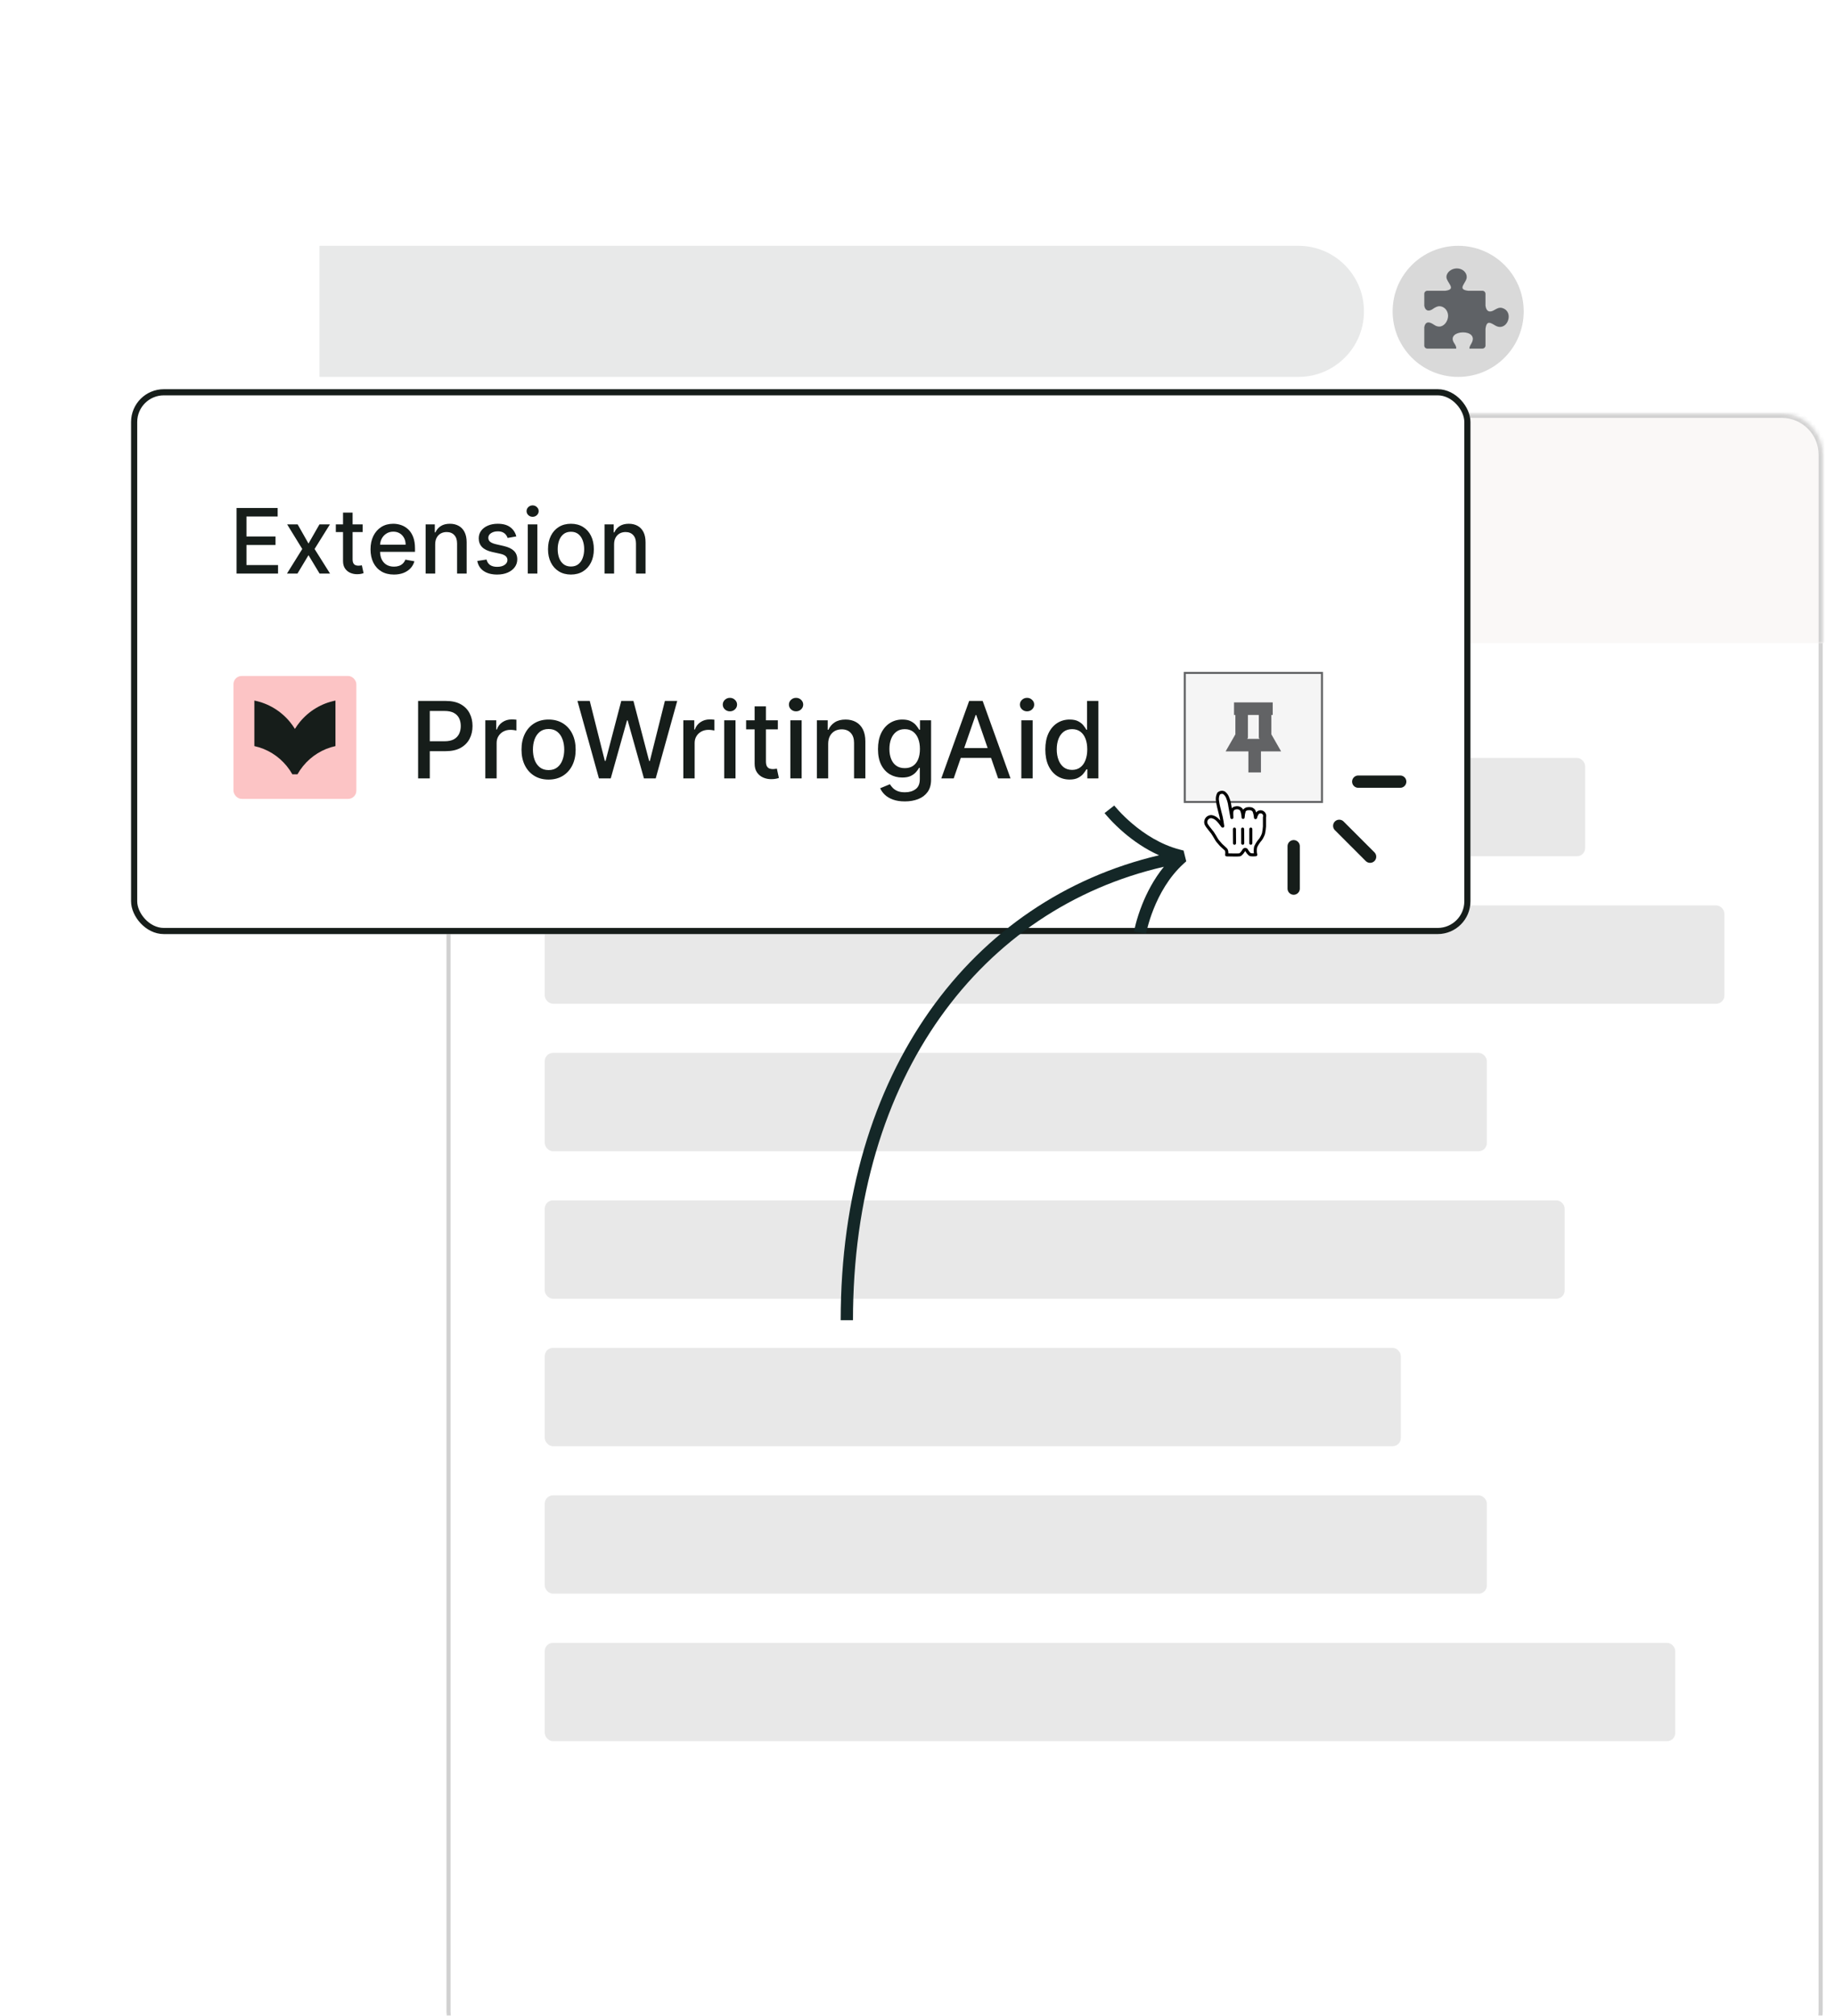 <svg width="448" height="492" viewBox="0 0 448 492" fill="none" xmlns="http://www.w3.org/2000/svg">
<g filter="url(#filter0_dddd_556_27304)">
<rect x="56" y="48" width="336" height="400" rx="10" fill="white"/>
<rect x="56.5" y="48.5" width="335" height="399" rx="9.5" stroke="#D1D1D1"/>
<mask id="path-3-inside-1_556_27304" fill="white">
<path d="M56 58C56 52.477 60.477 48 66 48H382C387.523 48 392 52.477 392 58V104H56V58Z"/>
</mask>
<path d="M56 58C56 52.477 60.477 48 66 48H382C387.523 48 392 52.477 392 58V104H56V58Z" fill="#FAF8F7"/>
<path d="M55 58C55 51.925 59.925 47 66 47H382C388.075 47 393 51.925 393 58H391C391 53.029 386.971 49 382 49H66C61.029 49 57 53.029 57 58H55ZM392 104H56H392ZM55 104V58C55 51.925 59.925 47 66 47V49C61.029 49 57 53.029 57 58V104H55ZM382 47C388.075 47 393 51.925 393 58V104H391V58C391 53.029 386.971 49 382 49V47Z" fill="#D1D1D1" mask="url(#path-3-inside-1_556_27304)"/>
<g style="mix-blend-mode:multiply">
<rect x="80" y="132" width="254" height="24" rx="2" fill="#E8E8E8"/>
</g>
<g style="mix-blend-mode:multiply">
<rect x="80" y="168" width="288" height="24" rx="2" fill="#E8E8E8"/>
</g>
<g style="mix-blend-mode:multiply">
<rect x="80" y="204" width="230" height="24" rx="2" fill="#E8E8E8"/>
</g>
<g style="mix-blend-mode:multiply">
<rect x="80" y="240" width="249" height="24" rx="2" fill="#E8E8E8"/>
</g>
<g style="mix-blend-mode:multiply">
<rect x="80" y="276" width="209" height="24" rx="2" fill="#E8E8E8"/>
</g>
<g style="mix-blend-mode:multiply">
<rect x="80" y="312" width="230" height="24" rx="2" fill="#E8E8E8"/>
</g>
<g style="mix-blend-mode:multiply">
<rect x="80" y="348" width="276" height="24" rx="2" fill="#E8E8E8"/>
</g>
</g>
<circle cx="356" cy="76" r="16" fill="#D9D9D9"/>
<g clip-path="url(#clip0_556_27304)">
<path fill-rule="evenodd" clip-rule="evenodd" d="M361.91 85.091C362.328 85.091 362.67 84.757 362.67 84.351V80.296C362.93 78.11 363.89 78.759 365.019 79.435C367.748 81.07 369.562 76.771 367.356 75.446C365.624 74.406 364.874 76.194 363.606 76.01C363.116 75.937 362.776 75.422 362.668 74.639V71.71C362.668 71.302 362.326 70.97 361.908 70.97H358.417C355.534 70.614 358.093 69.062 358.093 67.618C358.095 66.458 357.016 65.519 355.685 65.519C354.357 65.519 353.137 66.458 353.137 67.618C353.137 68.98 355.784 70.614 352.862 70.97H348.485C348.067 70.97 347.725 71.302 347.725 71.71V74.632C347.948 75.879 348.814 76.167 349.923 75.345C350.297 75.067 350.927 74.743 351.384 74.743C352.573 74.743 353.54 75.791 353.54 77.085C353.54 78.379 352.575 79.712 351.384 79.712C350.959 79.712 350.563 79.578 350.228 79.345C350.228 79.444 348.148 77.525 347.725 79.873V84.355C347.725 84.762 348.067 85.094 348.485 85.094C350.829 85.094 353.169 85.094 355.511 85.093C355.603 84.665 355.303 84.175 355.021 83.751C352.803 80.407 361.432 80.073 359.214 83.855C359.105 84.041 358.996 84.222 358.912 84.398C358.806 84.618 358.736 84.886 358.751 85.093L361.91 85.091Z" fill="#5F6266"/>
</g>
<path d="M78 60H317C325.837 60 333 67.163 333 76V76C333 84.837 325.837 92 317 92H78V60Z" fill="#E8E9E9"/>
<g clip-path="url(#clip1_556_27304)">
<rect x="32" y="95" width="327" height="133" rx="8" fill="white"/>
<path d="M32 101C32 97.686 34.686 95 38 95H353C356.314 95 359 97.686 359 101V162H32V101Z" fill="white"/>
<path d="M57.758 140V124H67.789V126.078H60.172V130.953H67.266V133.023H60.172V137.922H67.883V140H57.758ZM72.67 128L75.318 132.672L77.99 128H80.545L76.803 134L80.576 140H78.022L75.318 135.516L72.623 140H70.061L73.795 134L70.107 128H72.67ZM88.545 128V129.875H81.99V128H88.545ZM83.748 125.125H86.084V136.477C86.084 136.93 86.152 137.271 86.287 137.5C86.422 137.724 86.597 137.878 86.811 137.961C87.029 138.039 87.266 138.078 87.522 138.078C87.709 138.078 87.873 138.065 88.014 138.039C88.154 138.013 88.264 137.992 88.342 137.977L88.764 139.906C88.628 139.958 88.436 140.01 88.186 140.063C87.936 140.12 87.623 140.151 87.248 140.156C86.633 140.167 86.061 140.057 85.529 139.828C84.998 139.599 84.568 139.245 84.24 138.766C83.912 138.286 83.748 137.685 83.748 136.961V125.125ZM96.172 140.242C94.99 140.242 93.971 139.99 93.117 139.484C92.268 138.974 91.612 138.258 91.148 137.336C90.69 136.409 90.461 135.323 90.461 134.078C90.461 132.849 90.69 131.766 91.148 130.828C91.612 129.891 92.258 129.159 93.086 128.633C93.919 128.107 94.893 127.844 96.008 127.844C96.685 127.844 97.341 127.956 97.977 128.18C98.612 128.404 99.182 128.755 99.688 129.234C100.193 129.714 100.591 130.336 100.883 131.102C101.174 131.862 101.32 132.786 101.32 133.875V134.703H91.781V132.953H99.031C99.031 132.339 98.906 131.794 98.656 131.32C98.406 130.841 98.055 130.464 97.602 130.187C97.154 129.911 96.628 129.773 96.023 129.773C95.367 129.773 94.794 129.935 94.305 130.258C93.82 130.576 93.445 130.992 93.18 131.508C92.919 132.018 92.789 132.573 92.789 133.172V134.539C92.789 135.341 92.93 136.023 93.211 136.586C93.497 137.148 93.896 137.578 94.406 137.875C94.917 138.167 95.513 138.312 96.195 138.312C96.638 138.312 97.042 138.25 97.406 138.125C97.771 137.995 98.086 137.802 98.352 137.547C98.617 137.292 98.82 136.977 98.961 136.602L101.172 137C100.995 137.651 100.677 138.221 100.219 138.711C99.766 139.195 99.195 139.573 98.508 139.844C97.826 140.109 97.047 140.242 96.172 140.242ZM106.248 132.875V140H103.912V128H106.154V129.953H106.303C106.579 129.318 107.011 128.807 107.6 128.422C108.193 128.036 108.941 127.844 109.842 127.844C110.66 127.844 111.376 128.016 111.99 128.359C112.605 128.698 113.081 129.203 113.42 129.875C113.758 130.547 113.928 131.378 113.928 132.367V140H111.592V132.648C111.592 131.779 111.365 131.099 110.912 130.609C110.459 130.115 109.837 129.867 109.045 129.867C108.503 129.867 108.021 129.984 107.6 130.219C107.183 130.453 106.852 130.797 106.607 131.25C106.368 131.698 106.248 132.24 106.248 132.875ZM126.053 130.93L123.936 131.305C123.847 131.034 123.706 130.776 123.514 130.531C123.326 130.286 123.071 130.086 122.748 129.93C122.425 129.773 122.021 129.695 121.537 129.695C120.876 129.695 120.324 129.844 119.881 130.141C119.438 130.432 119.217 130.81 119.217 131.273C119.217 131.674 119.365 131.997 119.662 132.242C119.959 132.487 120.438 132.687 121.1 132.844L123.006 133.281C124.11 133.536 124.933 133.93 125.475 134.461C126.016 134.992 126.287 135.682 126.287 136.531C126.287 137.25 126.079 137.891 125.662 138.453C125.251 139.01 124.675 139.448 123.936 139.766C123.201 140.083 122.35 140.242 121.381 140.242C120.037 140.242 118.941 139.956 118.092 139.383C117.243 138.805 116.722 137.984 116.529 136.922L118.787 136.578C118.928 137.167 119.217 137.612 119.654 137.914C120.092 138.211 120.662 138.359 121.365 138.359C122.131 138.359 122.743 138.201 123.201 137.883C123.66 137.56 123.889 137.167 123.889 136.703C123.889 136.328 123.748 136.013 123.467 135.758C123.191 135.503 122.766 135.31 122.193 135.18L120.162 134.734C119.042 134.479 118.214 134.073 117.678 133.516C117.146 132.958 116.881 132.253 116.881 131.398C116.881 130.69 117.079 130.07 117.475 129.539C117.87 129.008 118.417 128.594 119.115 128.297C119.813 127.995 120.613 127.844 121.514 127.844C122.811 127.844 123.831 128.125 124.576 128.687C125.321 129.245 125.813 129.992 126.053 130.93ZM128.855 140V128H131.191V140H128.855ZM130.035 126.148C129.629 126.148 129.28 126.013 128.988 125.742C128.702 125.466 128.559 125.138 128.559 124.758C128.559 124.372 128.702 124.044 128.988 123.773C129.28 123.497 129.629 123.359 130.035 123.359C130.441 123.359 130.788 123.497 131.074 123.773C131.366 124.044 131.512 124.372 131.512 124.758C131.512 125.138 131.366 125.466 131.074 125.742C130.788 126.013 130.441 126.148 130.035 126.148ZM139.389 140.242C138.264 140.242 137.282 139.984 136.443 139.469C135.605 138.953 134.954 138.232 134.49 137.305C134.027 136.378 133.795 135.294 133.795 134.055C133.795 132.81 134.027 131.721 134.49 130.789C134.954 129.857 135.605 129.133 136.443 128.617C137.282 128.102 138.264 127.844 139.389 127.844C140.514 127.844 141.495 128.102 142.334 128.617C143.173 129.133 143.824 129.857 144.287 130.789C144.751 131.721 144.982 132.81 144.982 134.055C144.982 135.294 144.751 136.378 144.287 137.305C143.824 138.232 143.173 138.953 142.334 139.469C141.495 139.984 140.514 140.242 139.389 140.242ZM139.396 138.281C140.126 138.281 140.73 138.089 141.209 137.703C141.688 137.318 142.042 136.805 142.271 136.164C142.506 135.523 142.623 134.818 142.623 134.047C142.623 133.281 142.506 132.578 142.271 131.937C142.042 131.292 141.688 130.773 141.209 130.383C140.73 129.992 140.126 129.797 139.396 129.797C138.662 129.797 138.053 129.992 137.568 130.383C137.089 130.773 136.732 131.292 136.498 131.937C136.269 132.578 136.154 133.281 136.154 134.047C136.154 134.818 136.269 135.523 136.498 136.164C136.732 136.805 137.089 137.318 137.568 137.703C138.053 138.089 138.662 138.281 139.396 138.281ZM149.926 132.875V140H147.59V128H149.832V129.953H149.98C150.257 129.318 150.689 128.807 151.277 128.422C151.871 128.036 152.618 127.844 153.52 127.844C154.337 127.844 155.053 128.016 155.668 128.359C156.283 128.698 156.759 129.203 157.098 129.875C157.436 130.547 157.605 131.378 157.605 132.367V140H155.27V132.648C155.27 131.779 155.043 131.099 154.59 130.609C154.137 130.115 153.514 129.867 152.723 129.867C152.181 129.867 151.699 129.984 151.277 130.219C150.861 130.453 150.53 130.797 150.285 131.25C150.046 131.698 149.926 132.24 149.926 132.875Z" fill="#161D1A"/>
<path d="M32 162H359V228H32V162Z" fill="white"/>
</g>
<rect x="32.75" y="95.75" width="325.5" height="131.5" rx="7.25" stroke="#161D1A" stroke-width="1.5"/>
<rect x="57" y="165" width="30" height="30" rx="2" fill="#FCC4C5"/>
<path d="M72 177.921C71.643 177.34 71.246 176.782 70.812 176.25C68.591 173.536 65.514 171.681 62.1 171L62.1 182.111C65.204 182.786 67.997 184.512 70.025 187.013C70.533 187.639 70.985 188.304 71.378 189H72.622C73.015 188.304 73.467 187.639 73.975 187.013C76.003 184.512 78.796 182.786 81.9 182.111V171C78.486 171.681 75.409 173.536 73.188 176.25C72.754 176.782 72.357 177.34 72 177.921Z" fill="#161D1A"/>
<path d="M102.077 190V171.091H108.817C110.289 171.091 111.507 171.359 112.474 171.894C113.44 172.43 114.163 173.162 114.643 174.092C115.124 175.015 115.364 176.055 115.364 177.212C115.364 178.376 115.121 179.422 114.634 180.352C114.154 181.275 113.428 182.007 112.455 182.549C111.489 183.085 110.273 183.352 108.808 183.352H104.173V180.933H108.55C109.479 180.933 110.233 180.773 110.812 180.453C111.39 180.127 111.815 179.684 112.086 179.124C112.357 178.563 112.492 177.926 112.492 177.212C112.492 176.498 112.357 175.864 112.086 175.31C111.815 174.756 111.387 174.322 110.803 174.009C110.224 173.695 109.461 173.538 108.513 173.538H104.93V190H102.077ZM118.487 190V175.818H121.155V178.071H121.303C121.561 177.308 122.017 176.708 122.669 176.271C123.328 175.827 124.073 175.606 124.904 175.606C125.076 175.606 125.279 175.612 125.513 175.624C125.753 175.637 125.941 175.652 126.076 175.67V178.311C125.965 178.28 125.768 178.246 125.485 178.21C125.202 178.166 124.919 178.145 124.636 178.145C123.983 178.145 123.402 178.283 122.891 178.56C122.386 178.831 121.986 179.21 121.691 179.696C121.395 180.176 121.247 180.724 121.247 181.339V190H118.487ZM133.931 190.286C132.602 190.286 131.441 189.982 130.45 189.372C129.459 188.763 128.69 187.91 128.142 186.815C127.594 185.719 127.32 184.439 127.32 182.974C127.32 181.503 127.594 180.216 128.142 179.114C128.69 178.013 129.459 177.157 130.45 176.548C131.441 175.938 132.602 175.634 133.931 175.634C135.261 175.634 136.421 175.938 137.412 176.548C138.403 177.157 139.172 178.013 139.72 179.114C140.268 180.216 140.542 181.503 140.542 182.974C140.542 184.439 140.268 185.719 139.72 186.815C139.172 187.91 138.403 188.763 137.412 189.372C136.421 189.982 135.261 190.286 133.931 190.286ZM133.94 187.969C134.802 187.969 135.516 187.741 136.082 187.286C136.649 186.83 137.067 186.224 137.338 185.467C137.615 184.71 137.754 183.875 137.754 182.964C137.754 182.06 137.615 181.229 137.338 180.472C137.067 179.708 136.649 179.096 136.082 178.634C135.516 178.173 134.802 177.942 133.94 177.942C133.072 177.942 132.352 178.173 131.78 178.634C131.214 179.096 130.792 179.708 130.515 180.472C130.244 181.229 130.109 182.06 130.109 182.964C130.109 183.875 130.244 184.71 130.515 185.467C130.792 186.224 131.214 186.83 131.78 187.286C132.352 187.741 133.072 187.969 133.94 187.969ZM146.227 190L140.983 171.091H143.983L147.667 185.734H147.843L151.675 171.091H154.648L158.479 185.744H158.655L162.329 171.091H165.339L160.086 190H157.214L153.235 175.837H153.087L149.108 190H146.227ZM166.83 190V175.818H169.499V178.071H169.646C169.905 177.308 170.36 176.708 171.013 176.271C171.672 175.827 172.416 175.606 173.247 175.606C173.42 175.606 173.623 175.612 173.857 175.624C174.097 175.637 174.285 175.652 174.42 175.67V178.311C174.309 178.28 174.112 178.246 173.829 178.21C173.546 178.166 173.263 178.145 172.98 178.145C172.327 178.145 171.745 178.283 171.235 178.56C170.73 178.831 170.33 179.21 170.034 179.696C169.739 180.176 169.591 180.724 169.591 181.339V190H166.83ZM176.809 190V175.818H179.57V190H176.809ZM178.203 173.63C177.723 173.63 177.311 173.47 176.966 173.15C176.627 172.824 176.458 172.436 176.458 171.987C176.458 171.531 176.627 171.143 176.966 170.823C177.311 170.497 177.723 170.334 178.203 170.334C178.683 170.334 179.093 170.497 179.431 170.823C179.776 171.143 179.948 171.531 179.948 171.987C179.948 172.436 179.776 172.824 179.431 173.15C179.093 173.47 178.683 173.63 178.203 173.63ZM189.904 175.818V178.034H182.157V175.818H189.904ZM184.235 172.42H186.995V185.836C186.995 186.371 187.075 186.775 187.235 187.045C187.395 187.31 187.602 187.492 187.854 187.59C188.112 187.683 188.392 187.729 188.694 187.729C188.916 187.729 189.11 187.713 189.276 187.683C189.442 187.652 189.571 187.627 189.664 187.609L190.162 189.889C190.002 189.951 189.774 190.012 189.479 190.074C189.183 190.142 188.814 190.179 188.371 190.185C187.645 190.197 186.968 190.068 186.34 189.797C185.712 189.526 185.204 189.107 184.816 188.541C184.428 187.975 184.235 187.264 184.235 186.408V172.42ZM192.957 190V175.818H195.718V190H192.957ZM194.352 173.63C193.871 173.63 193.459 173.47 193.114 173.15C192.776 172.824 192.607 172.436 192.607 171.987C192.607 171.531 192.776 171.143 193.114 170.823C193.459 170.497 193.871 170.334 194.352 170.334C194.832 170.334 195.241 170.497 195.58 170.823C195.924 171.143 196.097 171.531 196.097 171.987C196.097 172.436 195.924 172.824 195.58 173.15C195.241 173.47 194.832 173.63 194.352 173.63ZM202.193 181.58V190H199.432V175.818H202.082V178.126H202.257C202.584 177.375 203.094 176.772 203.79 176.317C204.492 175.861 205.375 175.634 206.44 175.634C207.406 175.634 208.253 175.837 208.979 176.243C209.705 176.643 210.268 177.24 210.669 178.034C211.069 178.828 211.269 179.81 211.269 180.979V190H208.508V181.312C208.508 180.284 208.24 179.481 207.705 178.902C207.169 178.317 206.434 178.025 205.498 178.025C204.858 178.025 204.289 178.163 203.79 178.44C203.298 178.717 202.907 179.124 202.617 179.659C202.334 180.188 202.193 180.829 202.193 181.58ZM220.917 195.614C219.791 195.614 218.821 195.466 218.009 195.17C217.202 194.875 216.544 194.484 216.033 193.998C215.522 193.512 215.14 192.979 214.888 192.401L217.261 191.422C217.427 191.693 217.649 191.979 217.926 192.281C218.209 192.588 218.59 192.85 219.07 193.065C219.557 193.281 220.182 193.388 220.945 193.388C221.991 193.388 222.856 193.133 223.539 192.622C224.222 192.117 224.564 191.311 224.564 190.203V187.415H224.389C224.222 187.716 223.982 188.052 223.669 188.421C223.361 188.79 222.936 189.111 222.394 189.381C221.853 189.652 221.148 189.788 220.28 189.788C219.16 189.788 218.15 189.526 217.252 189.003C216.359 188.473 215.651 187.695 215.128 186.667C214.611 185.633 214.352 184.362 214.352 182.854C214.352 181.346 214.608 180.053 215.119 178.976C215.636 177.899 216.344 177.074 217.242 176.501C218.141 175.923 219.16 175.634 220.298 175.634C221.179 175.634 221.89 175.781 222.431 176.077C222.973 176.366 223.395 176.705 223.696 177.092C224.004 177.48 224.241 177.822 224.407 178.117H224.61V175.818H227.316V190.314C227.316 191.533 227.032 192.533 226.466 193.315C225.9 194.096 225.133 194.675 224.167 195.05C223.207 195.426 222.124 195.614 220.917 195.614ZM220.889 187.498C221.683 187.498 222.354 187.313 222.902 186.944C223.456 186.568 223.875 186.033 224.158 185.337C224.447 184.636 224.592 183.795 224.592 182.817C224.592 181.863 224.45 181.022 224.167 180.296C223.884 179.57 223.468 179.004 222.921 178.597C222.373 178.185 221.696 177.979 220.889 177.979C220.058 177.979 219.366 178.194 218.812 178.625C218.258 179.05 217.839 179.628 217.556 180.361C217.279 181.093 217.141 181.912 217.141 182.817C217.141 183.746 217.282 184.562 217.566 185.263C217.849 185.965 218.267 186.513 218.821 186.907C219.381 187.301 220.071 187.498 220.889 187.498ZM232.837 190H229.808L236.613 171.091H239.909L246.714 190H243.686L238.34 174.526H238.192L232.837 190ZM233.345 182.595H243.169V184.996H233.345V182.595ZM249.35 190V175.818H252.111V190H249.35ZM250.744 173.63C250.264 173.63 249.852 173.47 249.507 173.15C249.168 172.824 248.999 172.436 248.999 171.987C248.999 171.531 249.168 171.143 249.507 170.823C249.852 170.497 250.264 170.334 250.744 170.334C251.224 170.334 251.634 170.497 251.972 170.823C252.317 171.143 252.489 171.531 252.489 171.987C252.489 172.436 252.317 172.824 251.972 173.15C251.634 173.47 251.224 173.63 250.744 173.63ZM261.134 190.277C259.989 190.277 258.967 189.985 258.068 189.4C257.176 188.809 256.474 187.969 255.963 186.879C255.458 185.784 255.206 184.469 255.206 182.937C255.206 181.404 255.461 180.093 255.972 179.004C256.489 177.914 257.197 177.08 258.096 176.501C258.995 175.923 260.013 175.634 261.152 175.634C262.032 175.634 262.74 175.781 263.276 176.077C263.817 176.366 264.236 176.705 264.531 177.092C264.833 177.48 265.067 177.822 265.233 178.117H265.399V171.091H268.16V190H265.464V187.793H265.233C265.067 188.095 264.827 188.44 264.513 188.827C264.205 189.215 263.78 189.554 263.239 189.843C262.697 190.132 261.995 190.277 261.134 190.277ZM261.743 187.923C262.537 187.923 263.208 187.713 263.756 187.295C264.31 186.87 264.728 186.282 265.011 185.531C265.301 184.78 265.445 183.906 265.445 182.909C265.445 181.924 265.304 181.062 265.021 180.324C264.737 179.585 264.322 179.01 263.774 178.597C263.226 178.185 262.549 177.979 261.743 177.979C260.912 177.979 260.219 178.194 259.665 178.625C259.112 179.056 258.693 179.644 258.41 180.388C258.133 181.133 257.994 181.973 257.994 182.909C257.994 183.857 258.136 184.71 258.419 185.467C258.702 186.224 259.121 186.824 259.675 187.267C260.235 187.704 260.924 187.923 261.743 187.923Z" fill="#161D1A"/>
<rect x="289.25" y="164.25" width="33.5" height="31.5" fill="#F5F5F5" stroke="#626365" stroke-width="0.5"/>
<path d="M301.278 172.984H303.14M310.722 172.984H308.861M303.14 172.984V179.651L301.868 181.873H306.318M303.14 172.984H308.861M308.861 172.984V179.651L310.132 181.873H306.318M306.318 181.873V188.539" stroke="#626365" stroke-width="3.065"/>
<g clip-path="url(#clip2_556_27304)">
<path d="M331.603 190.79L341.849 190.79M326.963 201.576L334.497 209.11M315.841 206.552L315.84 216.899" stroke="#161D1A" stroke-width="3" stroke-linecap="round"/>
</g>
<g filter="url(#filter1_d_556_27304)">
<path d="M297.27 204.28C296.99 203.92 296.64 203.19 296.03 202.28C295.68 201.78 294.82 200.83 294.56 200.34C294.373 200.042 294.318 199.68 294.41 199.34C294.567 198.694 295.18 198.266 295.84 198.34C296.351 198.443 296.82 198.693 297.19 199.06C297.448 199.303 297.686 199.567 297.9 199.85C298.06 200.05 298.1 200.13 298.28 200.36C298.46 200.59 298.58 200.82 298.49 200.48C298.42 199.98 298.3 199.14 298.13 198.39C298 197.82 297.97 197.73 297.85 197.3C297.73 196.87 297.66 196.51 297.53 196.02C297.411 195.539 297.318 195.051 297.25 194.56C297.124 193.932 297.216 193.279 297.51 192.71C297.859 192.381 298.372 192.295 298.81 192.49C299.251 192.815 299.579 193.27 299.75 193.79C300.012 194.43 300.187 195.103 300.27 195.79C300.43 196.79 300.74 198.25 300.75 198.55C300.75 198.18 300.68 197.4 300.75 197.05C300.819 196.685 301.073 196.382 301.42 196.25C301.718 196.159 302.033 196.138 302.34 196.19C302.65 196.255 302.925 196.433 303.11 196.69C303.342 197.273 303.47 197.893 303.49 198.52C303.517 197.971 303.611 197.427 303.77 196.9C303.937 196.665 304.181 196.495 304.46 196.42C304.791 196.36 305.129 196.36 305.46 196.42C305.731 196.511 305.968 196.682 306.14 196.91C306.352 197.44 306.48 198 306.52 198.57C306.52 198.71 306.59 198.18 306.81 197.83C306.924 197.491 307.211 197.238 307.562 197.167C307.913 197.097 308.275 197.219 308.512 197.487C308.749 197.756 308.824 198.131 308.71 198.47C308.71 199.12 308.71 199.09 308.71 199.53C308.71 199.97 308.71 200.36 308.71 200.73C308.674 201.315 308.593 201.897 308.47 202.47C308.296 202.977 308.054 203.458 307.75 203.9C307.264 204.44 306.863 205.05 306.56 205.71C306.485 206.038 306.451 206.374 306.46 206.71C306.459 207.021 306.499 207.33 306.58 207.63C306.171 207.673 305.759 207.673 305.35 207.63C304.96 207.57 304.48 206.79 304.35 206.55C304.286 206.421 304.154 206.34 304.01 206.34C303.866 206.34 303.734 206.421 303.67 206.55C303.45 206.93 302.96 207.62 302.62 207.66C301.95 207.74 300.57 207.66 299.48 207.66C299.48 207.66 299.66 206.66 299.25 206.3C298.84 205.94 298.42 205.52 298.11 205.24L297.27 204.28Z" fill="white"/>
<path fill-rule="evenodd" clip-rule="evenodd" d="M297.27 204.28C296.99 203.92 296.64 203.19 296.03 202.28C295.68 201.78 294.82 200.83 294.56 200.34C294.373 200.042 294.318 199.68 294.41 199.34C294.567 198.694 295.18 198.266 295.84 198.34C296.351 198.443 296.82 198.693 297.19 199.06C297.448 199.303 297.686 199.567 297.9 199.85C298.06 200.05 298.1 200.13 298.28 200.36C298.46 200.59 298.58 200.82 298.49 200.48C298.42 199.98 298.3 199.14 298.13 198.39C298 197.82 297.97 197.73 297.85 197.3C297.73 196.87 297.66 196.51 297.53 196.02C297.411 195.539 297.318 195.051 297.25 194.56C297.124 193.932 297.216 193.279 297.51 192.71C297.859 192.381 298.372 192.295 298.81 192.49C299.251 192.815 299.579 193.27 299.75 193.79C300.012 194.43 300.187 195.103 300.27 195.79C300.43 196.79 300.74 198.25 300.75 198.55C300.75 198.18 300.68 197.4 300.75 197.05C300.819 196.685 301.073 196.382 301.42 196.25C301.718 196.159 302.033 196.138 302.34 196.19C302.65 196.255 302.925 196.433 303.11 196.69C303.342 197.273 303.47 197.893 303.49 198.52C303.517 197.971 303.611 197.427 303.77 196.9C303.937 196.665 304.181 196.495 304.46 196.42C304.791 196.36 305.129 196.36 305.46 196.42C305.731 196.511 305.968 196.682 306.14 196.91C306.352 197.44 306.48 198 306.52 198.57C306.52 198.71 306.59 198.18 306.81 197.83C306.924 197.491 307.211 197.238 307.562 197.167C307.913 197.097 308.275 197.219 308.512 197.487C308.749 197.756 308.824 198.131 308.71 198.47C308.71 199.12 308.71 199.09 308.71 199.53C308.71 199.97 308.71 200.36 308.71 200.73C308.674 201.315 308.593 201.897 308.47 202.47C308.296 202.977 308.054 203.458 307.75 203.9C307.264 204.44 306.863 205.05 306.56 205.71C306.485 206.038 306.451 206.374 306.46 206.71C306.459 207.021 306.499 207.33 306.58 207.63C306.171 207.673 305.759 207.673 305.35 207.63C304.96 207.57 304.48 206.79 304.35 206.55C304.286 206.421 304.154 206.34 304.01 206.34C303.866 206.34 303.734 206.421 303.67 206.55C303.45 206.93 302.96 207.62 302.62 207.66C301.95 207.74 300.57 207.66 299.48 207.66C299.48 207.66 299.66 206.66 299.25 206.3C298.84 205.94 298.42 205.52 298.11 205.24L297.27 204.28Z" stroke="black" stroke-width="0.75" stroke-linecap="round" stroke-linejoin="round"/>
<path d="M305.75 204.826V201.374C305.75 201.167 305.582 201 305.375 201C305.168 201 305 201.167 305 201.374V204.826C305 205.033 305.168 205.2 305.375 205.2C305.582 205.2 305.75 205.033 305.75 204.826Z" fill="black"/>
<path d="M303.77 204.825L303.75 201.371C303.749 201.165 303.58 200.999 303.373 201C303.166 201.001 302.999 201.169 303 201.375L303.02 204.829C303.021 205.035 303.19 205.201 303.397 205.2C303.604 205.199 303.771 205.031 303.77 204.825Z" fill="black"/>
<path d="M301 201.379L301.02 204.825C301.021 205.033 301.19 205.201 301.397 205.2C301.604 205.199 301.771 205.029 301.77 204.821L301.75 201.375C301.749 201.167 301.58 200.999 301.373 201C301.166 201.001 300.999 201.171 301 201.379Z" fill="black"/>
</g>
<path fill-rule="evenodd" clip-rule="evenodd" d="M284.149 211.569C281.664 214.624 279.979 217.96 278.866 220.743C278.119 222.61 277.621 224.252 277.308 225.432C277.151 226.022 277.041 226.498 276.969 226.831C276.933 226.997 276.907 227.128 276.889 227.219C276.88 227.265 276.873 227.301 276.868 227.326L276.863 227.356L276.861 227.366L276.861 227.369L276.86 227.37C276.86 227.371 276.86 227.371 278.337 227.63C279.814 227.89 279.814 227.89 279.814 227.89L279.814 227.888L279.817 227.872C279.82 227.855 279.825 227.829 279.832 227.793C279.847 227.721 279.869 227.61 279.9 227.464C279.964 227.173 280.063 226.741 280.207 226.199C280.495 225.114 280.957 223.59 281.651 221.856C283.045 218.369 285.339 214.12 288.949 210.835L289.612 210.232L289.395 209.363L289.175 208.476L288.958 207.606L288.09 207.385C283.364 206.18 279.348 203.507 276.483 201.083C275.058 199.877 273.936 198.748 273.174 197.925C272.793 197.514 272.503 197.18 272.311 196.952C272.214 196.838 272.143 196.751 272.097 196.694C272.074 196.665 272.057 196.644 272.046 196.631L272.036 196.618L272.035 196.616C272.035 196.617 272.035 196.617 270.852 197.54C269.669 198.463 269.67 198.463 269.67 198.464L269.671 198.465L269.673 198.467L269.679 198.475L269.698 198.499C269.714 198.519 269.736 198.548 269.766 198.584C269.824 198.656 269.909 198.759 270.018 198.889C270.238 199.148 270.558 199.517 270.973 199.965C271.802 200.86 273.011 202.075 274.545 203.374C276.719 205.213 279.582 207.25 282.973 208.761C237.278 219.517 205.247 261.522 205.247 322.249L208.247 322.249C208.247 262.426 239.786 221.772 284.149 211.569Z" fill="#142727"/>
<defs>
<filter id="filter0_dddd_556_27304" x="53" y="45" width="383" height="447" filterUnits="userSpaceOnUse" color-interpolation-filters="sRGB">
<feFlood flood-opacity="0" result="BackgroundImageFix"/>
<feColorMatrix in="SourceAlpha" type="matrix" values="0 0 0 0 0 0 0 0 0 0 0 0 0 0 0 0 0 0 127 0" result="hardAlpha"/>
<feOffset dx="2" dy="2"/>
<feGaussianBlur stdDeviation="2.5"/>
<feColorMatrix type="matrix" values="0 0 0 0 0.086 0 0 0 0 0.114 0 0 0 0 0.102 0 0 0 0.05 0"/>
<feBlend mode="normal" in2="BackgroundImageFix" result="effect1_dropShadow_556_27304"/>
<feColorMatrix in="SourceAlpha" type="matrix" values="0 0 0 0 0 0 0 0 0 0 0 0 0 0 0 0 0 0 127 0" result="hardAlpha"/>
<feOffset dx="7" dy="7"/>
<feGaussianBlur stdDeviation="5"/>
<feColorMatrix type="matrix" values="0 0 0 0 0.086 0 0 0 0 0.114 0 0 0 0 0.102 0 0 0 0.04 0"/>
<feBlend mode="normal" in2="effect1_dropShadow_556_27304" result="effect2_dropShadow_556_27304"/>
<feColorMatrix in="SourceAlpha" type="matrix" values="0 0 0 0 0 0 0 0 0 0 0 0 0 0 0 0 0 0 127 0" result="hardAlpha"/>
<feOffset dx="16" dy="16"/>
<feGaussianBlur stdDeviation="6.5"/>
<feColorMatrix type="matrix" values="0 0 0 0 0.086 0 0 0 0 0.114 0 0 0 0 0.102 0 0 0 0.03 0"/>
<feBlend mode="normal" in2="effect2_dropShadow_556_27304" result="effect3_dropShadow_556_27304"/>
<feColorMatrix in="SourceAlpha" type="matrix" values="0 0 0 0 0 0 0 0 0 0 0 0 0 0 0 0 0 0 127 0" result="hardAlpha"/>
<feOffset dx="28" dy="28"/>
<feGaussianBlur stdDeviation="8"/>
<feColorMatrix type="matrix" values="0 0 0 0 0.086 0 0 0 0 0.114 0 0 0 0 0.102 0 0 0 0.01 0"/>
<feBlend mode="normal" in2="effect3_dropShadow_556_27304" result="effect4_dropShadow_556_27304"/>
<feBlend mode="normal" in="SourceGraphic" in2="effect4_dropShadow_556_27304" result="shape"/>
</filter>
<filter id="filter1_d_556_27304" x="293.191" y="192.012" width="16.746" height="17.859" filterUnits="userSpaceOnUse" color-interpolation-filters="sRGB">
<feFlood flood-opacity="0" result="BackgroundImageFix"/>
<feColorMatrix in="SourceAlpha" type="matrix" values="0 0 0 0 0 0 0 0 0 0 0 0 0 0 0 0 0 0 127 0" result="hardAlpha"/>
<feOffset dy="1"/>
<feGaussianBlur stdDeviation="0.4"/>
<feColorMatrix type="matrix" values="0 0 0 0 0 0 0 0 0 0 0 0 0 0 0 0 0 0 0.5 0"/>
<feBlend mode="normal" in2="BackgroundImageFix" result="effect1_dropShadow_556_27304"/>
<feBlend mode="normal" in="SourceGraphic" in2="effect1_dropShadow_556_27304" result="shape"/>
</filter>
<clipPath id="clip0_556_27304">
<rect width="20.616" height="19.574" fill="white" transform="translate(347.724 65.517)"/>
</clipPath>
<clipPath id="clip1_556_27304">
<rect x="32" y="95" width="327" height="133" rx="8" fill="white"/>
</clipPath>
<clipPath id="clip2_556_27304">
<rect width="32" height="32" fill="white" transform="matrix(-1 0 0 -1 345 220)"/>
</clipPath>
</defs>
</svg>

